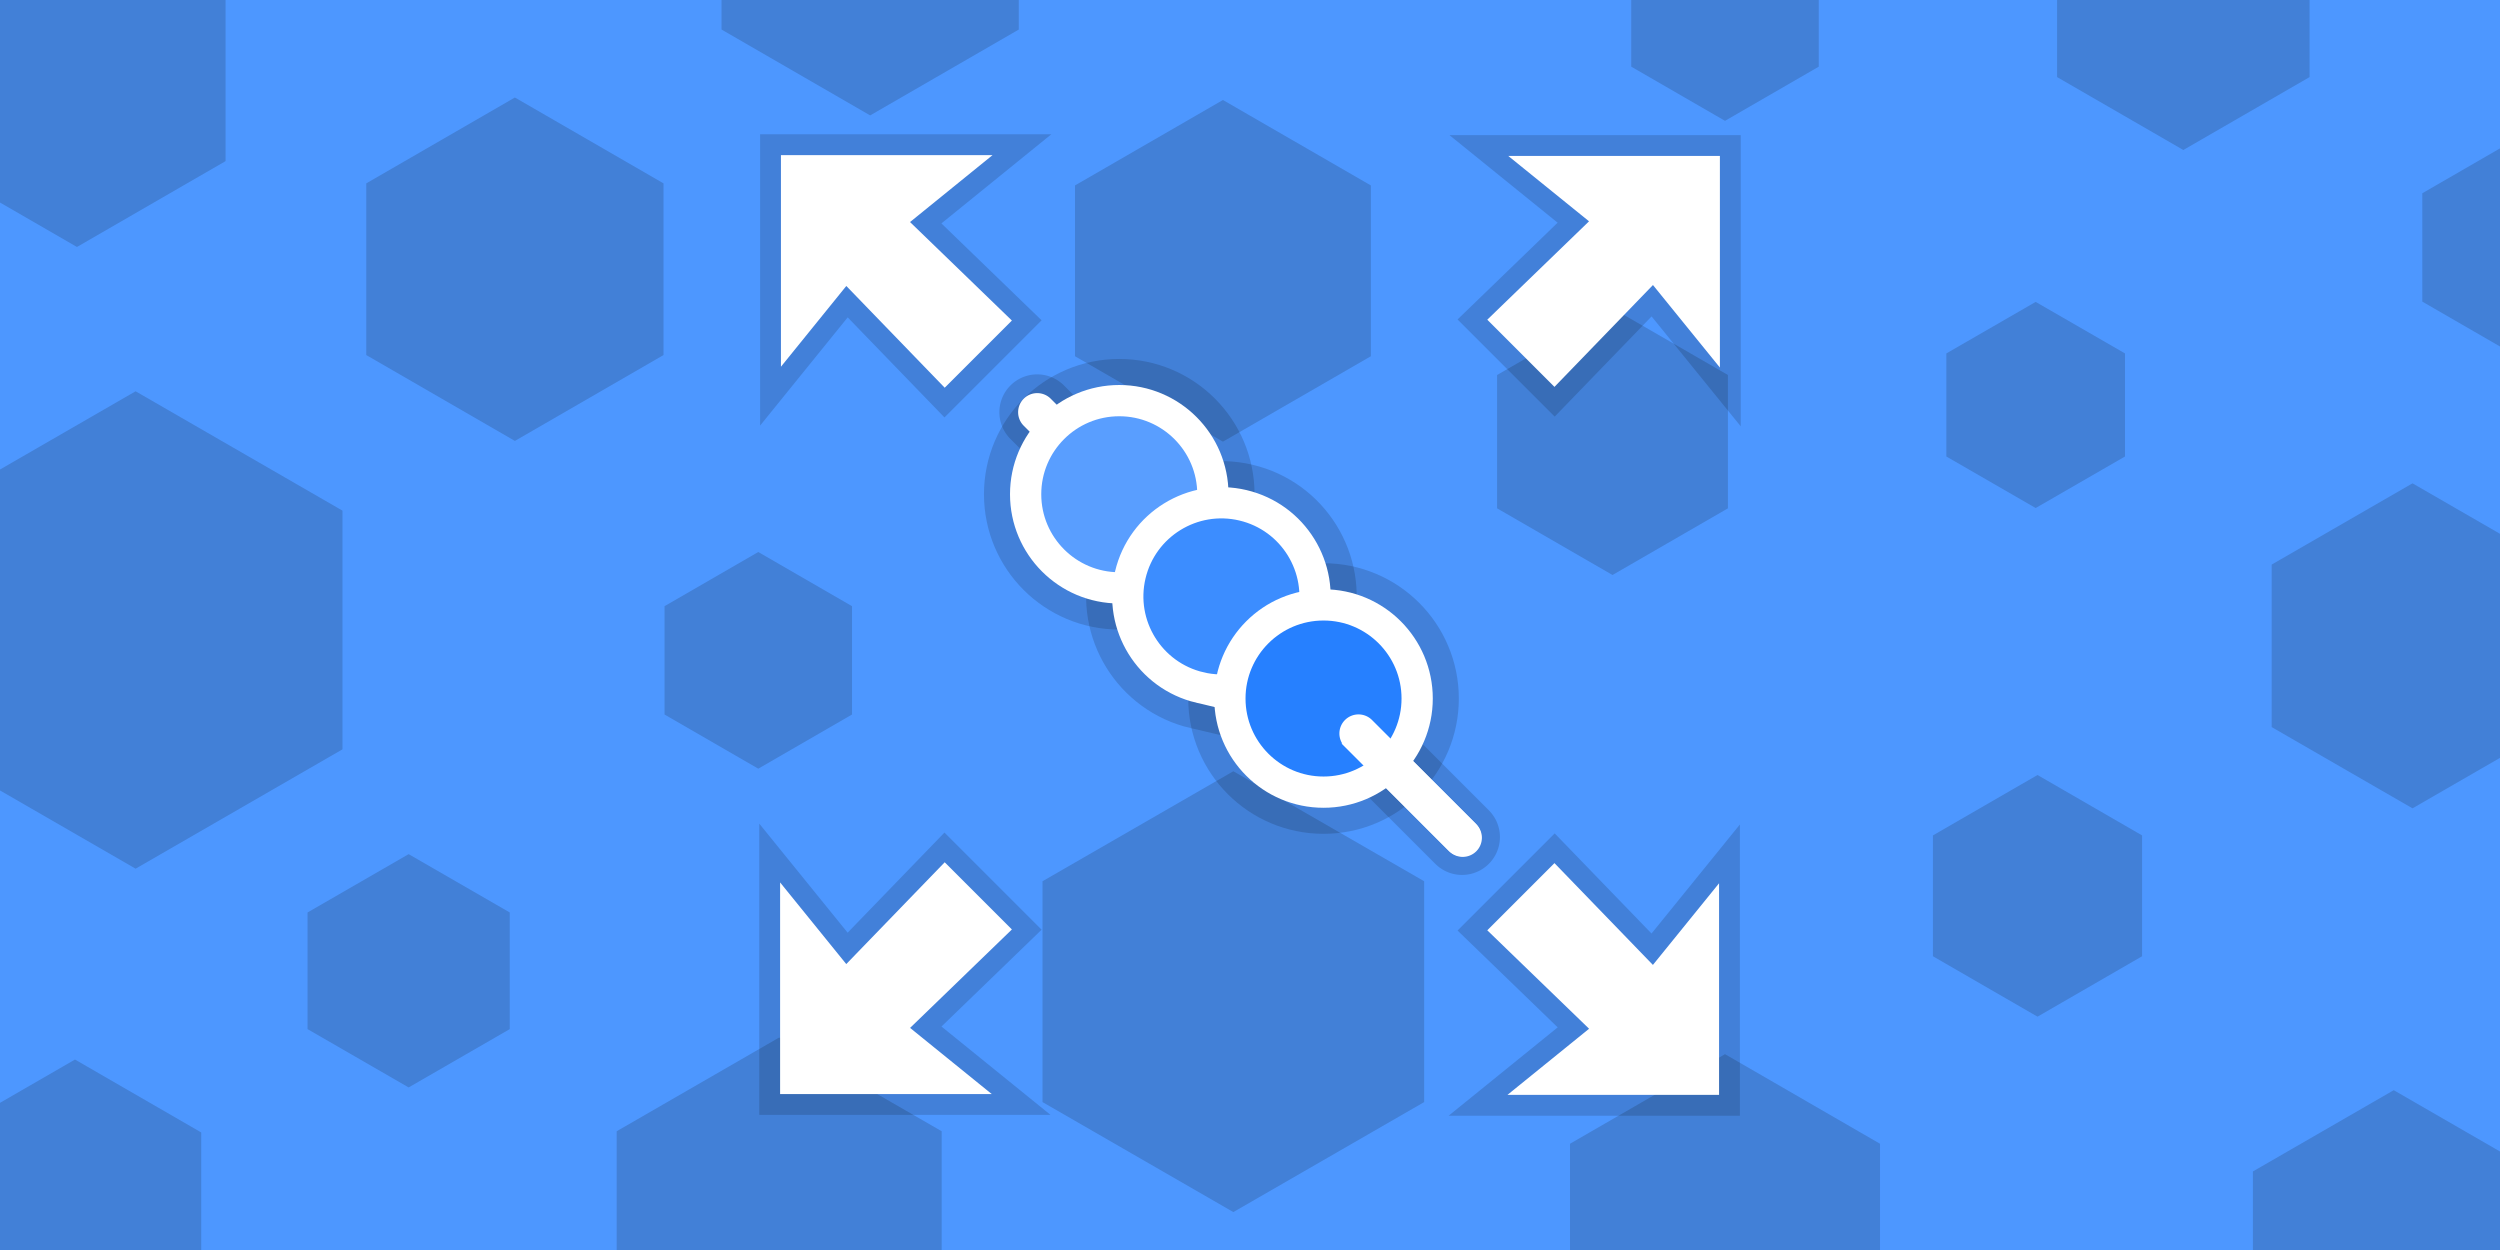 <svg xmlns="http://www.w3.org/2000/svg" width="600" height="300" viewBox="17.199 54.723 600 300"><rect x="17.199" y="54.723" width="600" height="300" fill="#333333" stroke="none"/><path fill="#96f" d="M17.2 354.723v-300h600v300z" style="mix-blend-mode:normal;fill-rule:nonzero;stroke:none;stroke-width:1;stroke-linecap:butt;stroke-linejoin:miter;stroke-miterlimit:10;stroke-dasharray:none;stroke-dashoffset:0;fill:#4d97ff;fill-opacity:1"/><path fill="#8250e6" d="m313.2 239.823 45.8 26.4v53l-45.8 26.4-45.8-26.4v-53zM404.2 128.723l27.7 16v32l-27.7 16-27.7-16v-32zM596.2 170.723l33.8 19.5v39l-33.8 19.5-33.8-19.5v-39zM49.742 148.631l49.65 28.644v57.288l-49.65 28.643L.093 234.563v-57.288zM140.773 78.124l35.667 20.605v41.209l-35.667 20.605-35.668-20.605v-41.21ZM199.187 187.206l22.5 13v26l-22.5 13-22.5-13v-26zM506.2 240.723l25.1 14.5v29l-25.1 14.5-25.1-14.5v-29zM204.2 303.723l39 22.5v45l-39 22.5-39-22.5v-45zM541.2 20.723l30.3 17.5v35l-30.3 17.5-30.3-17.5v-35zM115.274 259.717l24.263 13.998v27.995l-24.263 13.998L91.01 301.71v-27.995zM431.2 307.723l37.2 21.5v43l-37.2 21.5-37.2-21.5v-43zM431.2 31.723l22.5 13v26l-22.5 13-22.5-13v-26zM505.759 127.18l21.437 12.367v24.736l-21.437 12.368-21.438-12.368v-24.736zM35.667 31.577l35.668 20.605v41.21l-35.668 20.604L0 93.391V52.182ZM591.695 316.369l33.8 19.5v39l-33.8 19.5-33.8-19.5v-39zM35.193 309.011l30.3 17.5v35l-30.3 17.5-30.3-17.5v-35zM310.7 78.723l35.5 20.5v41l-35.5 20.5-35.5-20.5v-41zM226.036 0l35.668 20.605v41.21l-35.668 20.604-35.667-20.605v-41.21ZM621.048 88.107l22.5 13v26l-22.5 13-22.5-13v-26z" style="mix-blend-mode:normal;fill-rule:nonzero;stroke:none;stroke-width:1;stroke-linecap:butt;stroke-linejoin:miter;stroke-miterlimit:10;stroke-dasharray:none;stroke-dashoffset:0;fill:#4280d7;fill-opacity:1"/><path fill="none" stroke="#000" stroke-opacity=".149" stroke-width="10" d="M204.625 91.949h50.79l-19.808 16.064 24.446 23.64-16.124 16.123-23.616-24.42-15.688 19.383z" style="mix-blend-mode:normal;fill-rule:nonzero;stroke-linecap:butt;stroke-linejoin:miter;stroke-miterlimit:10;stroke-dasharray:none;stroke-dashoffset:0"/><path fill="#fff" d="M204.625 91.949h50.79l-19.808 16.064 24.446 23.64-16.124 16.123-23.616-24.42-15.688 19.383z" style="mix-blend-mode:normal;fill-rule:nonzero;stroke-linecap:butt;stroke-linejoin:miter;stroke-miterlimit:10;stroke-dasharray:none;stroke-dashoffset:0"/><path fill="none" stroke="#000" stroke-opacity=".149" stroke-width="10" d="M429.974 92.148v50.791l-16.065-19.808-23.64 24.445-16.123-16.124 24.42-23.615-19.383-15.689z" style="mix-blend-mode:normal;fill-rule:nonzero;stroke-linecap:butt;stroke-linejoin:miter;stroke-miterlimit:10;stroke-dasharray:none;stroke-dashoffset:0"/><path fill="#fff" d="M429.974 92.148v50.791l-16.065-19.808-23.64 24.445-16.123-16.124 24.42-23.615-19.383-15.689z" style="mix-blend-mode:normal;fill-rule:nonzero;stroke-linecap:butt;stroke-linejoin:miter;stroke-miterlimit:10;stroke-dasharray:none;stroke-dashoffset:0"/><path fill="none" stroke="#000" stroke-opacity=".149" stroke-width="10" d="m390.27 261.87 23.626 24.432 15.878-19.595v50.79h-50.791l19.595-15.877-24.432-23.627z" style="mix-blend-mode:normal;fill-rule:nonzero;stroke-linecap:butt;stroke-linejoin:miter;stroke-miterlimit:10;stroke-dasharray:none;stroke-dashoffset:0"/><path fill="#fff" d="m390.27 261.87 23.626 24.432 15.878-19.595v50.79h-50.791l19.595-15.877-24.432-23.627z" style="mix-blend-mode:normal;fill-rule:nonzero;stroke-linecap:butt;stroke-linejoin:miter;stroke-miterlimit:10;stroke-dasharray:none;stroke-dashoffset:0"/><path fill="none" stroke="#000" stroke-opacity=".149" stroke-width="10" d="M260.053 277.794 235.62 301.42l19.595 15.877h-50.79v-50.79l15.877 19.595 23.627-24.432z" style="mix-blend-mode:normal;fill-rule:nonzero;stroke-linecap:butt;stroke-linejoin:miter;stroke-miterlimit:10;stroke-dasharray:none;stroke-dashoffset:0"/><path fill="#fff" d="M260.053 277.794 235.62 301.42l19.595 15.877h-50.79v-50.79l15.877 19.595 23.627-24.432z" style="mix-blend-mode:normal;fill-rule:nonzero;stroke-linecap:butt;stroke-linejoin:miter;stroke-miterlimit:10;stroke-dasharray:none;stroke-dashoffset:0"/><path fill="none" stroke="#000" stroke-opacity=".149" stroke-width="10" d="M368.099 259.708c-1.045 0-2.09-.4-2.889-1.195L263.245 156.545a4.087 4.087 0 0 1 0-5.777 4.087 4.087 0 0 1 5.777 0l101.965 101.965a4.087 4.087 0 0 1-2.888 6.975z" style="mix-blend-mode:normal;fill-rule:nonzero;stroke-linecap:butt;stroke-linejoin:miter;stroke-miterlimit:10;stroke-dasharray:none;stroke-dashoffset:0"/><path fill="none" stroke="#000" stroke-opacity=".149" stroke-width="20" d="M308.29 173.343c0 12.41-10.06 22.469-22.47 22.469-12.409 0-22.468-10.06-22.468-22.469 0-12.41 10.06-22.469 22.468-22.469 12.41 0 22.47 10.06 22.47 22.469z" style="mix-blend-mode:normal;fill-rule:nonzero;stroke-linecap:butt;stroke-linejoin:miter;stroke-miterlimit:10;stroke-dasharray:none;stroke-dashoffset:0"/><path fill="none" stroke="#000" stroke-opacity=".149" stroke-width="20" d="M305.175 219.73c-12.077-2.853-19.556-14.955-16.704-27.032 2.852-12.077 14.954-19.556 27.031-16.704 12.077 2.852 19.556 14.954 16.704 27.031-2.852 12.077-14.954 19.556-27.031 16.704z" style="mix-blend-mode:normal;fill-rule:nonzero;stroke-linecap:butt;stroke-linejoin:miter;stroke-miterlimit:10;stroke-dasharray:none;stroke-dashoffset:0"/><path fill="none" stroke="#000" stroke-opacity=".149" stroke-width="20" d="M357.317 222.367c0 12.41-10.063 22.472-22.472 22.472-12.41 0-22.47-10.063-22.47-22.472s10.06-22.469 22.47-22.469c12.409 0 22.472 10.063 22.472 22.47z" style="mix-blend-mode:normal;fill-rule:nonzero;stroke-linecap:butt;stroke-linejoin:miter;stroke-miterlimit:10;stroke-dasharray:none;stroke-dashoffset:0"/><path fill="#fff" stroke="#fff" d="M368.099 259.708c-1.045 0-2.09-.4-2.889-1.195L263.245 156.545a4.087 4.087 0 0 1 0-5.777 4.087 4.087 0 0 1 5.777 0l101.965 101.965a4.087 4.087 0 0 1-2.888 6.975z" style="mix-blend-mode:normal;fill-rule:nonzero;stroke-linecap:butt;stroke-linejoin:miter;stroke-miterlimit:10;stroke-dasharray:none;stroke-dashoffset:0"/><path fill="#aa80ff" stroke="#fff" stroke-width="7.5" d="M308.29 173.343c0 12.41-10.06 22.469-22.47 22.469-12.409 0-22.468-10.06-22.468-22.469 0-12.41 10.06-22.469 22.468-22.469 12.41 0 22.47 10.06 22.47 22.469z" style="mix-blend-mode:normal;fill-rule:nonzero;stroke-linecap:butt;stroke-linejoin:miter;stroke-miterlimit:10;stroke-dasharray:none;stroke-dashoffset:0;fill:#599eff;fill-opacity:1"/><path fill="#8a5ce6" stroke="#fff" stroke-width="7.5" d="M305.175 219.73c-12.077-2.853-19.556-14.955-16.704-27.032 2.852-12.077 14.954-19.556 27.031-16.704 12.077 2.852 19.556 14.954 16.704 27.031-2.852 12.077-14.954 19.556-27.031 16.704z" style="mix-blend-mode:normal;fill-rule:nonzero;stroke-linecap:butt;stroke-linejoin:miter;stroke-miterlimit:10;stroke-dasharray:none;stroke-dashoffset:0;fill:#3c8dff;fill-opacity:1"/><path fill="#7a45e6" stroke="#fff" stroke-width="7.5" d="M357.317 222.367c0 12.41-10.063 22.472-22.472 22.472-12.41 0-22.47-10.063-22.47-22.472s10.06-22.469 22.47-22.469c12.409 0 22.472 10.063 22.472 22.47z" style="mix-blend-mode:normal;fill-rule:nonzero;stroke-linecap:butt;stroke-linejoin:miter;stroke-miterlimit:10;stroke-dasharray:none;stroke-dashoffset:0;fill:#2680ff;fill-opacity:1"/><path fill="#fff" stroke="#fff" d="M368.264 259.874c-1.044 0-2.09-.4-2.888-1.195l-25.024-25.025a4.081 4.081 0 0 1 0-5.777 4.087 4.087 0 0 1 5.776 0l25.025 25.025a4.087 4.087 0 0 1 0 5.777 4.097 4.097 0 0 1-2.888 1.195z" style="mix-blend-mode:normal;fill-rule:nonzero;stroke-linecap:butt;stroke-linejoin:miter;stroke-miterlimit:10;stroke-dasharray:none;stroke-dashoffset:0"/></svg>